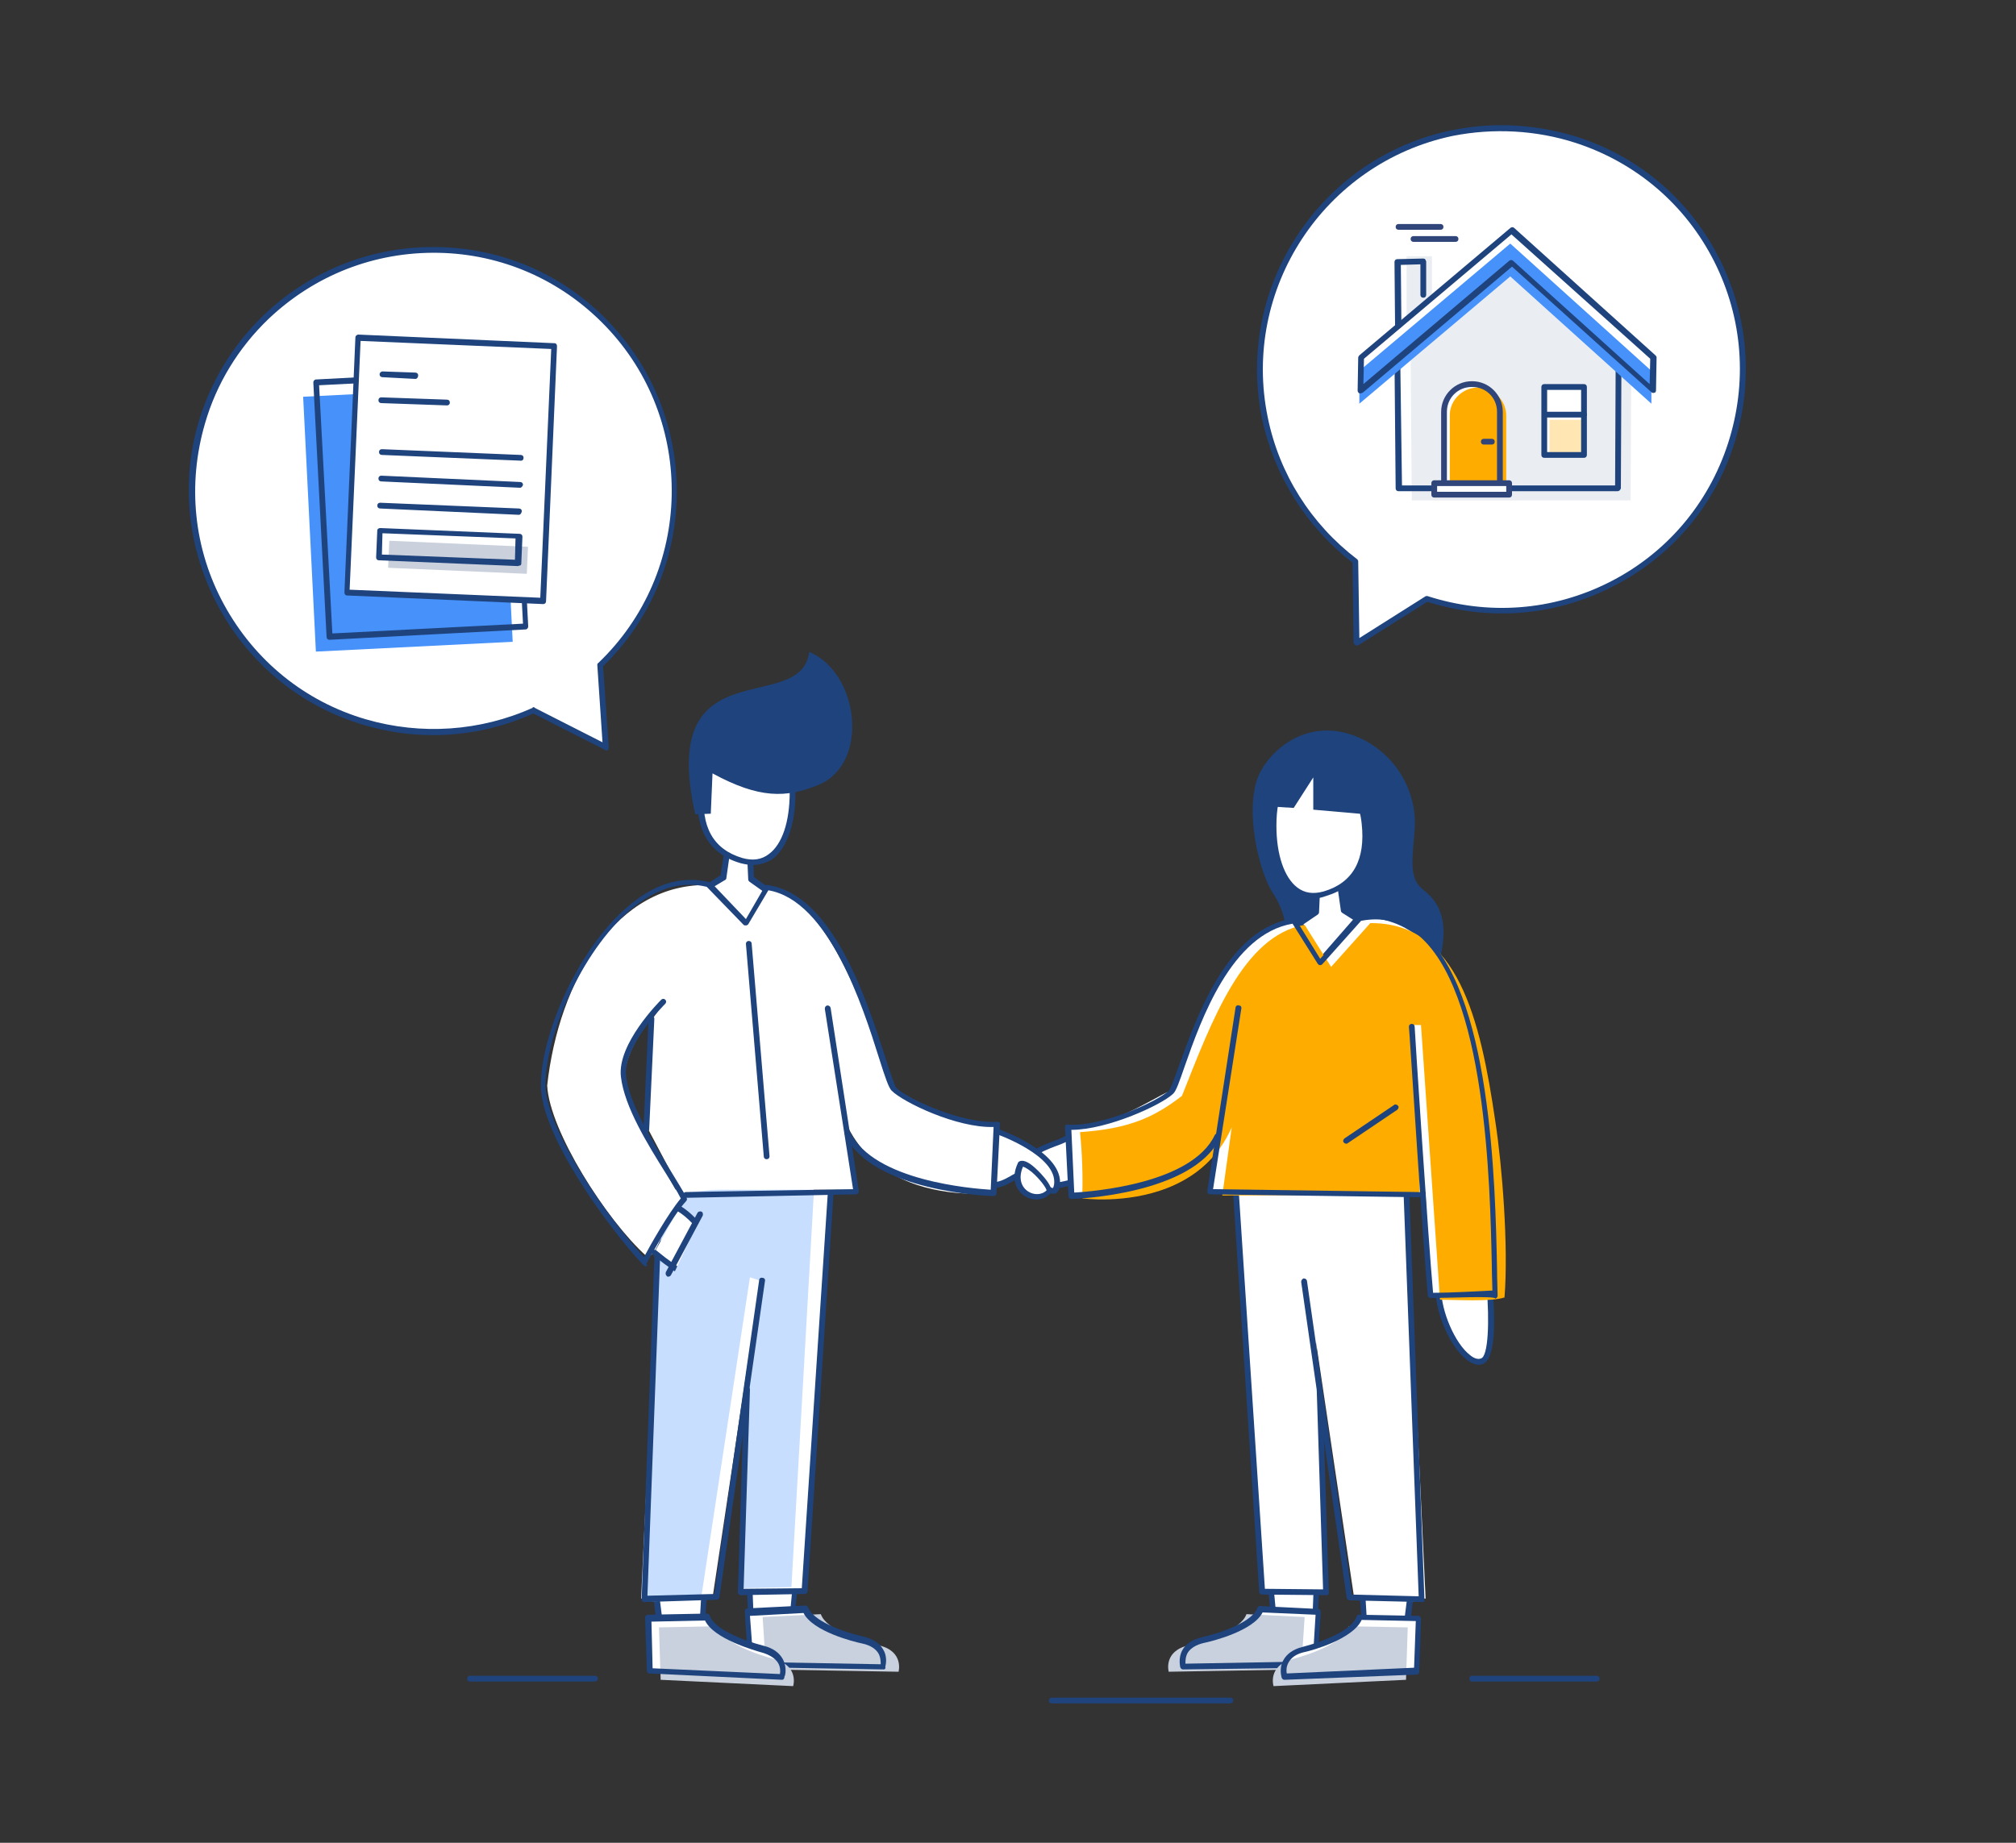 <?xml version="1.0" encoding="utf-8"?>
<!-- Generator: Adobe Illustrator 24.0.0, SVG Export Plug-In . SVG Version: 6.00 Build 0)  -->
<svg version="1.1" id="Layer_1" xmlns="http://www.w3.org/2000/svg" xmlns:xlink="http://www.w3.org/1999/xlink" x="0px" y="0px"
	 viewBox="0 0 350 320" style="enable-background:new 0 0 350 320;" xml:space="preserve">
<rect x="0" y="0" width="350" height="320" fill="#333333" stroke="none"/>
<style type="text/css">
	.st0{fill:#FFFFFF;}
	.st1{fill:#1E437D;}
	.st2{fill:#C9D1DE;}
	.st3{fill:#FFAC00;}
	.st4{fill:#C8DEFE;}
	.st5{fill:#EAEDF1;}
	.st6{fill:#FFE6B3;}
	.st7{fill:#4691FA;}
	.st8{fill:#30457A;}
	.st9{fill:#CAD1DD;}
</style>
<title>pop-up illustration</title>
<g>
	<path class="st0" d="M187,196.6c-3.7,2.8-9,2.3-8.7,7.1s10.5,0.8,10.5,0.8"/>
	<path class="st1" d="M181.7,206.5c-1.1,0-2-0.2-2.7-0.6c-0.7-0.5-1.2-1.2-1.2-2.2c-0.2-3.5,2.3-4.5,5-5.5c1.4-0.5,2.7-1.1,3.9-2
		c0.2-0.2,0.5-0.1,0.7,0.1c0.2,0.2,0.1,0.5-0.1,0.7c-1.3,1-2.8,1.6-4.2,2.1c-2.6,1-4.5,1.8-4.3,4.5c0,0.6,0.3,1.1,0.8,1.4
		c2,1.3,7.2-0.3,9-1.1c0.3-0.1,0.5,0,0.6,0.3c0.1,0.3,0,0.5-0.3,0.6C188.7,205,184.8,206.5,181.7,206.5z"/>
</g>
<g>
	<path class="st0" d="M249.8,223.9c0,5.4,4.3,13.4,7.5,12.6c2.5-0.6,1.4-12.8,1.4-12.8"/>
	<path class="st1" d="M256.8,237c-0.7,0-1.4-0.3-2.2-0.9c-2.8-2.2-5.4-8-5.4-12.3c0-0.3,0.2-0.5,0.5-0.5s0.5,0.2,0.5,0.5
		c0,3.9,2.4,9.5,5,11.5c0.7,0.6,1.4,0.8,1.9,0.6c1.3-0.3,1.5-6.6,1-12.3c0-0.3,0.2-0.5,0.5-0.5c0.3,0,0.5,0.2,0.5,0.5
		c0.3,3,1,12.6-1.8,13.3C257.2,237,257,237,256.8,237z"/>
</g>
<path class="st1" d="M236.8,128.5c5.8,3,9.3,9.2,8.8,15.7c-0.5,5.8-0.9,8.5,1.6,10.4c3.9,3,3.8,7.3,2.9,11.5s-14.2,1.5-14.2,1.5
	s-14.7,1.6-13-2.8c0.8-2,0.5-6.1-1.9-9.7c-2.2-3.2-5.1-14.1-2.5-20.4C220.6,129.9,227.8,123.9,236.8,128.5z"/>
<g>
	<polygon class="st0" points="235.6,159.7 233.2,158.2 232.4,152.8 228.6,153.7 228.4,158.4 225.6,160.4 229.3,166.9 	"/>
	<path class="st1" d="M229.3,167.4C229.3,167.4,229.3,167.4,229.3,167.4c-0.2,0-0.4-0.1-0.4-0.3l-3.7-6.5c-0.1-0.2-0.1-0.5,0.1-0.7
		l2.5-1.8l0.2-4.5c0-0.2,0.2-0.4,0.4-0.5l3.8-0.9c0.1,0,0.3,0,0.4,0.1c0.1,0.1,0.2,0.2,0.2,0.3l0.8,5.2l2.2,1.4
		c0.1,0.1,0.2,0.2,0.2,0.4c0,0.1,0,0.3-0.1,0.4l-6.3,7.2C229.6,167.4,229.5,167.4,229.3,167.4z M226.3,160.5l3.1,5.5l5.5-6.3
		l-1.9-1.2c-0.1-0.1-0.2-0.2-0.2-0.3l-0.7-4.9l-2.9,0.7l-0.2,4.4c0,0.2-0.1,0.3-0.2,0.4L226.3,160.5z"/>
</g>
<polyline class="st0" points="229.5,269.7 228.3,283 221.2,282.3 220,270.2 "/>
<path class="st1" d="M228.3,283.5C228.3,283.5,228.2,283.5,228.3,283.5l-7.1-0.7c-0.2,0-0.4-0.2-0.4-0.5l-1.2-12.1
	c0-0.3,0.2-0.5,0.5-0.5c0.3,0,0.5,0.2,0.5,0.5l1.1,11.7l6.1,0.6l0.5-12.8c0-0.3,0.2-0.5,0.5-0.5c0.3,0,0.5,0.2,0.5,0.5l-0.6,13.3
	c0,0.1-0.1,0.3-0.2,0.4C228.5,283.5,228.4,283.5,228.3,283.5z"/>
<path class="st0" d="M229,280l-0.6,9.1l-23,0.4c0,0-1-3.6,3.5-4.6c3-0.7,9-2.6,10-5.4L229,280z"/>
<path class="st2" d="M226.5,280.8l-0.6,9.1l-23,0.4c0,0-1-3.6,3.5-4.6c3-0.7,9-2.6,10-5.4L226.5,280.8z"/>
<path class="st1" d="M205.4,289.9c-0.2,0-0.4-0.1-0.5-0.4c0-0.1-0.4-1.6,0.4-3c0.6-1.1,1.8-1.8,3.4-2.2c3.9-0.9,8.8-2.8,9.6-5.1
	c0.1-0.2,0.3-0.4,0.5-0.3l10.1,0.5c0.1,0,0.3,0.1,0.3,0.2s0.1,0.2,0.1,0.4l-0.6,9.1c0,0.3-0.2,0.5-0.5,0.5L205.4,289.9
	C205.4,289.9,205.4,289.9,205.4,289.9z M219.2,280c-1.6,3.2-8.7,5-10.2,5.3c-1.3,0.3-2.3,0.9-2.8,1.7c-0.4,0.7-0.4,1.5-0.4,1.9
	l22.1-0.4l0.5-8.1L219.2,280z"/>
<polygon class="st0" points="214.4,207.2 219.4,276.4 230.2,276.5 228.4,232.6 225.6,207.2 "/>
<polygon class="st0" points="217.5,207 221.4,275.6 230,275.8 227.6,206.1 217.8,204.8 "/>
<polyline class="st0" points="245.7,271.1 244,284.3 236.9,283.3 236.2,271.1 "/>
<path class="st1" d="M244,284.8C244,284.8,244,284.7,244,284.8l-7.1-0.9c-0.2,0-0.4-0.2-0.4-0.5l-0.8-12.1c0-0.3,0.2-0.5,0.5-0.5
	c0.3,0,0.5,0.2,0.5,0.5l0.7,11.7l6.1,0.8l1.6-12.7c0-0.3,0.3-0.5,0.6-0.4c0.3,0,0.5,0.3,0.4,0.6l-1.6,13.2c0,0.1-0.1,0.3-0.2,0.3
	C244.2,284.7,244.1,284.8,244,284.8z"/>
<path class="st0" d="M246.3,281.1l-0.3,9.1l-23,1.1c0,0-1.1-3.5,3.3-4.7c3-0.8,8.9-2.8,9.8-5.7L246.3,281.1z"/>
<path class="st2" d="M244.4,282.6l-0.3,9.1l-23,1.1c0,0-1.1-3.5,3.3-4.7c3-0.8,8.9-2.8,9.8-5.7L244.4,282.6z"/>
<path class="st1" d="M223,291.7c-0.2,0-0.4-0.1-0.5-0.4c0-0.1-0.5-1.6,0.3-3c0.6-1.1,1.7-1.9,3.3-2.3c3.9-1,8.7-3,9.4-5.3
	c0.1-0.2,0.3-0.4,0.5-0.3l10.2,0.2c0.1,0,0.3,0.1,0.4,0.2s0.1,0.2,0.1,0.4l-0.3,9.1c0,0.3-0.2,0.5-0.5,0.5L223,291.7
	C223,291.7,223,291.7,223,291.7z M236.4,281.3c-1.5,3.3-8.5,5.3-10,5.6c-1.3,0.3-2.2,0.9-2.7,1.8c-0.4,0.7-0.4,1.5-0.3,1.9l22.1-1
	l0.3-8.1L236.4,281.3z"/>
<polyline class="st0" points="224,203 235.1,277.5 245.6,278.1 241.4,205 "/>
<polyline class="st0" points="223.9,205.4 226.5,222.5 228.6,221.8 237.1,277 247.5,277.6 244.2,207.6 "/>
<path class="st0" d="M221.1,143.4c0.1,8.5,3.6,13.4,8.9,11.8c5.9-1.7,7.6-6.5,7-12.4s-4.5-9.5-9.4-8.9S221.1,137.5,221.1,143.4"/>
<g>
	<path class="st0" d="M221.1,143.4c0.1,8.5,3.6,13.4,8.9,11.8c5.9-1.7,7.6-6.5,7-12.4s-4.5-9.5-9.4-8.9S221.1,137.5,221.1,143.4z"/>
	<path class="st1" d="M228.1,156c-1.3,0-2.4-0.4-3.4-1.1c-2.6-1.9-4-6-4-11.5v0c0-6.4,2-9.4,6.9-10c2.3-0.3,4.4,0.3,6.2,1.7
		c2.1,1.7,3.4,4.4,3.8,7.6c0.7,6.8-1.8,11.2-7.4,12.9C229.4,155.9,228.8,156,228.1,156z M221.6,143.4c0,5.1,1.4,9,3.6,10.7
		c1.3,1,2.8,1.2,4.6,0.7c5.1-1.5,7.3-5.5,6.6-11.8c-0.3-3-1.5-5.5-3.4-7c-1.5-1.2-3.4-1.7-5.4-1.5
		C223.3,134.9,221.6,137.5,221.6,143.4L221.6,143.4z"/>
</g>
<path class="st1" d="M230.2,277C230.2,277,230.2,277,230.2,277l-11.1-0.1c-0.3,0-0.5-0.2-0.5-0.5l-4.5-68.9c0-0.3,0.2-0.5,0.5-0.5
	c0.3,0,0.5,0.2,0.5,0.5l4.5,68.4l10.1,0.1l-1.1-34.6c0-0.3,0.2-0.5,0.5-0.5c0.3,0,0.5,0.2,0.5,0.5l1.1,35.1c0,0.1,0,0.3-0.1,0.4
	S230.3,277,230.2,277z"/>
<path class="st1" d="M277.2,292h-21.6c-0.3,0-0.5-0.2-0.5-0.5s0.2-0.5,0.5-0.5h21.6c0.3,0,0.5,0.2,0.5,0.5S277.5,292,277.2,292z"/>
<path class="st1" d="M246.9,278.2C246.9,278.2,246.9,278.2,246.9,278.2l-12.6-0.3c-0.2,0-0.4-0.2-0.5-0.4l-7.9-54.9
	c0-0.3,0.2-0.5,0.4-0.6c0.3,0,0.5,0.1,0.6,0.4l7.8,54.5l11.6,0.3l-2.6-69.4c0-0.3,0.2-0.5,0.5-0.5c0.3,0,0.5,0.2,0.5,0.5l2.6,70
	c0,0.1,0,0.3-0.1,0.4C247.2,278.1,247.1,278.2,246.9,278.2z"/>
<path class="st0" d="M214.1,179.9c2.2,31.4-28,27.2-28,27.2c0.1-3.8,0-7.7-0.4-11.5c8.1-0.2,13.1-4.2,17.7-6.3
	c5.2-13.1,10.6-27.8,21.3-29.7l4.6,7.3l6.8-7.6c15.2-0.1,19.1,16.7,21.7,34.4c1.2,7.8,2.3,21.7,1.6,30.5c-2.3,0.8-8.6,0.4-11.2,0.4
	l-0.7-17.1l-1.1-17.6l1.2,17.1l-37.1-0.4L214.1,179.9z"/>
<path class="st3" d="M215.9,180.9c2.2,31.4-28,27.2-28,27.2c0.1-3.8,0-7.7-0.4-11.5c8.6-0.6,12.9-2.6,17.7-6.3
	c5.2-13.1,10.6-27.8,21.3-29.7l4.6,7.3l6.8-7.6c15.2-0.1,19.1,16.7,21.7,34.4c1.2,7.8,2.3,21.7,1.6,30.6c-2.3,0.8-8.6,0.4-11.2,0.4
	l-3.3-47.7h-1.2l1,29.5l-34.3,0.1L215.9,180.9z"/>
<path class="st1" d="M248.4,225.4c-0.3,0-0.5-0.2-0.5-0.4c-0.8-7.6-3.2-46.3-3.3-46.7c0-0.3,0.2-0.5,0.5-0.5c0.3,0,0.5,0.2,0.5,0.5
	c0,0.4,2.4,37.7,3.2,46.2c2.8,0,8.6-0.3,10.3-0.4c0-1-0.1-2.5-0.1-4.2c-0.3-14.4-1-48.1-13-57.7c-2.8-2.2-6-3-9.7-2.3l-6.7,7.5
	c-0.1,0.1-0.2,0.2-0.4,0.2c-0.2,0-0.3-0.1-0.4-0.2l-4.4-7c-10.6,1.8-15.9,16.7-18.7,24.7c-1,2.9-1.5,4.3-2,4.8
	c-1.9,1.9-11.4,6.3-17.7,6.3l0.5,10.9c3.1-0.2,20.4-1.5,24.4-10c0.1-0.2,0.4-0.4,0.7-0.2c0.2,0.1,0.4,0.4,0.2,0.7
	c-4.7,9.8-24.9,10.6-25.8,10.6c-0.3,0-0.5-0.2-0.5-0.5l-0.6-11.9c0-0.1,0-0.3,0.1-0.4c0.1-0.1,0.2-0.2,0.4-0.1
	c5.9,0.4,15.7-4.1,17.5-5.9c0.4-0.4,1-2.2,1.8-4.4c3-8.3,8.4-23.8,19.8-25.5c0.2,0,0.4,0.1,0.5,0.2l4.2,6.8l6.3-7.1
	c0.1-0.1,0.2-0.1,0.3-0.2c4-0.8,7.6,0,10.7,2.5c12.4,9.9,13.1,43.9,13.4,58.5c0,2,0.1,3.6,0.1,4.7c0,0.1,0,0.3-0.1,0.4
	c-0.1,0.1-0.2,0.2-0.3,0.2C259.6,225,251.5,225.4,248.4,225.4z"/>
<path class="st1" d="M246.3,207.9C246.3,207.9,246.3,207.9,246.3,207.9l-36.2-0.5c-0.1,0-0.3-0.1-0.4-0.2c-0.1-0.1-0.1-0.3-0.1-0.4
	l4.9-31.8c0-0.3,0.3-0.5,0.6-0.4c0.3,0,0.5,0.3,0.4,0.6l-4.9,31.3l35.6,0.5c0.3,0,0.5,0.2,0.5,0.5
	C246.8,207.7,246.6,207.9,246.3,207.9z"/>
<path class="st1" d="M233.7,198.6c-0.2,0-0.3-0.1-0.4-0.2c-0.2-0.2-0.1-0.5,0.1-0.7l8.6-5.8c0.2-0.2,0.5-0.1,0.7,0.1
	c0.2,0.2,0.1,0.5-0.1,0.7l-8.6,5.8C233.9,198.6,233.8,198.6,233.7,198.6z"/>
<path class="st1" d="M237.1,141.4l-9.1-0.8v-5.6l-3.4,5.3L220,140C221.9,133.8,232.6,127.2,237.1,141.4z"/>
<g>
	<path class="st0" d="M172,205.8c3,0.3,4.6-2.7,6.4-1.7c2.6,1.3,4.8,4.2,5.1,1.6c0.7-5.4-10.5-9.4-10.5-9.4"/>
	<path class="st1" d="M182.8,207.3c-0.7,0-1.5-0.6-2.4-1.3c-0.7-0.5-1.4-1.1-2.2-1.5c-0.7-0.3-1.3,0-2.3,0.6c-1,0.6-2.3,1.3-3.9,1.2
		c-0.3,0-0.5-0.3-0.5-0.5c0-0.3,0.3-0.5,0.5-0.5c1.3,0.1,2.4-0.5,3.3-1c1-0.6,2.1-1.2,3.3-0.6c0.9,0.4,1.7,1,2.4,1.5
		c0.6,0.4,1.6,1.2,1.8,1.1c0,0,0.1-0.1,0.2-0.6c0.7-5-10-8.8-10.1-8.8c-0.3-0.1-0.4-0.4-0.3-0.6c0.1-0.3,0.4-0.4,0.6-0.3
		c0.5,0.2,11.6,4.1,10.8,9.9c0,0.3-0.2,1.1-0.8,1.4C183.1,207.2,183,207.3,182.8,207.3z"/>
</g>
<g>
	<polygon class="st0" points="123.2,153.9 125.6,152.4 126.4,146.9 130.2,147.9 130.4,152.6 133.2,154.6 129.5,161.1 	"/>
	<path class="st1" d="M129.5,161.6c-0.1,0-0.3-0.1-0.4-0.2l-6.3-7.2c-0.1-0.1-0.1-0.3-0.1-0.4c0-0.1,0.1-0.3,0.2-0.4l2.2-1.4
		l0.8-5.2c0-0.1,0.1-0.3,0.2-0.3c0.1-0.1,0.3-0.1,0.4-0.1l3.8,0.9c0.2,0.1,0.4,0.2,0.4,0.5l0.2,4.5l2.5,1.8c0.2,0.1,0.3,0.4,0.1,0.7
		l-3.7,6.5C129.8,161.5,129.7,161.6,129.5,161.6C129.5,161.6,129.5,161.6,129.5,161.6z M123.9,154l5.5,6.3l3.1-5.5l-2.4-1.7
		c-0.1-0.1-0.2-0.2-0.2-0.4l-0.2-4.4l-2.9-0.7l-0.7,4.9c0,0.1-0.1,0.3-0.2,0.3L123.9,154z"/>
</g>
<polyline class="st0" points="129.4,269.7 130.5,283 137.6,282.3 138.8,270.2 "/>
<path class="st1" d="M130.5,283.5c-0.1,0-0.2,0-0.3-0.1c-0.1-0.1-0.2-0.2-0.2-0.4l-0.6-13.3c0-0.3,0.2-0.5,0.5-0.5
	c0.3,0,0.5,0.2,0.5,0.5l0.5,12.8l6.1-0.6l1.1-11.7c0-0.3,0.3-0.5,0.5-0.4c0.3,0,0.5,0.3,0.4,0.5l-1.2,12.1c0,0.2-0.2,0.4-0.4,0.4
	L130.5,283.5C130.6,283.5,130.5,283.5,130.5,283.5z"/>
<path class="st0" d="M129.8,280l0.6,9.1l23,0.4c0,0,1-3.6-3.5-4.6c-3-0.7-8.9-2.6-9.9-5.4L129.8,280z"/>
<path class="st2" d="M132.4,280.8l0.6,9.1l23,0.4c0,0,1-3.6-3.5-4.6c-3-0.7-9-2.6-10-5.4L132.4,280.8z"/>
<path class="st1" d="M153.4,289.9C153.4,289.9,153.4,289.9,153.4,289.9l-23-0.4c-0.3,0-0.5-0.2-0.5-0.5l-0.6-9.1
	c0-0.1,0-0.3,0.1-0.4s0.2-0.2,0.3-0.2l10.1-0.5c0.2,0,0.4,0.1,0.5,0.3c0.8,2.3,5.7,4.2,9.6,5.1c1.6,0.4,2.8,1.1,3.4,2.2
	c0.9,1.4,0.4,3,0.4,3C153.8,289.8,153.6,289.9,153.4,289.9z M130.8,288.6l22.1,0.4c0-0.4,0-1.2-0.4-1.9c-0.5-0.8-1.4-1.4-2.8-1.7
	c-1.5-0.3-8.6-2.1-10.2-5.3l-9.3,0.5L130.8,288.6z"/>
<polygon class="st0" points="144.4,207.2 139.4,276.4 128.6,276.5 130.4,232.6 133.2,207.2 "/>
<polygon class="st4" points="141.3,207 137.4,275.6 128.8,275.8 131.2,206.1 141,204.8 "/>
<polyline class="st0" points="113.1,271.1 114.8,284.3 121.9,283.3 122.6,271.1 "/>
<path class="st1" d="M114.8,284.8c-0.1,0-0.2,0-0.3-0.1c-0.1-0.1-0.2-0.2-0.2-0.3l-1.6-13.2c0-0.3,0.2-0.5,0.4-0.6
	c0.3,0,0.5,0.2,0.6,0.4l1.6,12.7l6.1-0.8l0.7-11.7c0-0.3,0.3-0.5,0.5-0.5c0.3,0,0.5,0.3,0.5,0.5l-0.8,12.1c0,0.2-0.2,0.4-0.4,0.5
	L114.8,284.8C114.8,284.7,114.8,284.8,114.8,284.8z"/>
<path class="st0" d="M112.5,281.1l0.3,9.1l23,1.1c0,0,1.1-3.5-3.3-4.7c-3-0.8-8.9-2.8-9.8-5.7L112.5,281.1z"/>
<path class="st2" d="M114.4,282.6l0.3,9.1l23,1.1c0,0,1.1-3.5-3.3-4.7c-3-0.8-8.9-2.8-9.8-5.7L114.4,282.6z"/>
<path class="st1" d="M135.8,291.7C135.8,291.7,135.8,291.7,135.8,291.7l-23-1.1c-0.3,0-0.5-0.2-0.5-0.5l-0.3-9.1
	c0-0.1,0-0.3,0.1-0.4c0.1-0.1,0.2-0.2,0.4-0.2l10.2-0.2c0.2,0,0.4,0.1,0.5,0.3c0.7,2.3,5.5,4.3,9.4,5.3c1.6,0.4,2.7,1.2,3.3,2.3
	c0.8,1.5,0.4,3,0.3,3C136.2,291.5,136,291.7,135.8,291.7z M113.3,289.7l22.1,1c0.1-0.4,0.1-1.2-0.3-1.9c-0.5-0.8-1.4-1.4-2.7-1.8
	c-1.4-0.4-8.5-2.4-10-5.6l-9.3,0.2L113.3,289.7z"/>
<polyline class="st0" points="134.9,203 123.7,277.5 113.2,278.1 117.4,205 "/>
<polyline class="st4" points="134.9,205.4 132.3,222.5 130.2,221.8 121.8,277 111.3,277.6 114.6,207.6 "/>
<path class="st0" d="M137.7,137.6c-0.1,8.5-3.6,13.4-8.9,11.8c-5.9-1.7-7.7-6.5-7-12.4s4.5-9.5,9.4-8.9
	C136.1,128.7,137.7,131.7,137.7,137.6"/>
<g>
	<path class="st0" d="M137.7,137.6c-0.1,8.5-3.6,13.4-8.9,11.8c-5.9-1.7-7.7-6.5-7-12.4s4.5-9.5,9.4-8.9
		C136.1,128.7,137.7,131.7,137.7,137.6z"/>
	<path class="st1" d="M130.7,150.2c-0.7,0-1.3-0.1-2.1-0.3c-5.6-1.6-8.1-6.1-7.4-12.9c0.4-3.3,1.7-6,3.8-7.6c1.7-1.4,3.9-2,6.2-1.7
		c4.9,0.6,7,3.5,6.9,10c0,5.5-1.5,9.6-4,11.5C133.1,149.8,132,150.2,130.7,150.2z M130.2,128.6c-1.7,0-3.2,0.5-4.5,1.6
		c-1.9,1.5-3.1,4-3.4,7c-0.7,6.3,1.5,10.3,6.6,11.8c1.8,0.5,3.3,0.3,4.6-0.7c2.3-1.7,3.6-5.6,3.6-10.7c0,0,0,0,0,0
		c0.1-6-1.6-8.5-6-9C130.9,128.6,130.6,128.6,130.2,128.6z"/>
</g>
<path class="st1" d="M128.6,277c-0.1,0-0.3-0.1-0.4-0.2c-0.1-0.1-0.1-0.2-0.1-0.4l1.1-35.1c0-0.3,0.2-0.5,0.5-0.5
	c0.3,0,0.5,0.2,0.5,0.5l-1.1,34.6l10.1-0.1l4.5-68.4c0-0.3,0.3-0.5,0.5-0.5c0.3,0,0.5,0.3,0.5,0.5l-4.5,68.9c0,0.3-0.2,0.5-0.5,0.5
	L128.6,277C128.6,277,128.6,277,128.6,277z"/>
<path class="st1" d="M103.2,292H81.6c-0.3,0-0.5-0.2-0.5-0.5s0.2-0.5,0.5-0.5h21.7c0.3,0,0.5,0.2,0.5,0.5S103.5,292,103.2,292z"/>
<path class="st1" d="M111.9,278.2c-0.1,0-0.3-0.1-0.4-0.1c-0.1-0.1-0.1-0.2-0.1-0.4l2.6-70c0-0.3,0.2-0.5,0.5-0.5
	c0.3,0,0.5,0.2,0.5,0.5l-2.6,69.4l11.6-0.3l7.8-54.5c0-0.3,0.3-0.5,0.6-0.4c0.3,0,0.5,0.3,0.4,0.6l-7.9,54.9c0,0.2-0.2,0.4-0.5,0.4
	L111.9,278.2C111.9,278.2,111.9,278.2,111.9,278.2z"/>
<path class="st0" d="M144.7,179.9c-2.2,31.4,28,27.2,28,27.2s0-6.1,0.4-11.5c-8.1-0.2-13.1-4.2-17.7-6.3c-5.2-13.1-11.3-33.2-22-35
	l-3.6,6.2l-6.5-6.8c-16.3-0.6-26.3,16.6-28.3,34.8c0.4,7.9,10.3,23.4,17.2,29.6c2.3,0.8,3.8-9.4,6.4-9.3c0,0-10.8-17.9-10-23.2
	s6.7-11.6,6.7-11.6l-2.2,3.2l-1.2,17.7l6.2,11.7h30.2L144.7,179.9z"/>
<path class="st1" d="M119.1,208c-0.3,0-0.5-0.2-0.5-0.5c0-0.3,0.2-0.5,0.5-0.5l29-0.5l-4.9-31.3c0-0.3,0.1-0.5,0.4-0.6
	c0.3,0,0.5,0.1,0.6,0.4l4.9,31.8c0,0.1,0,0.3-0.1,0.4s-0.2,0.2-0.4,0.2L119.1,208C119.1,208,119.1,208,119.1,208z"/>
<path class="st1" d="M133.1,201.3c-0.3,0-0.5-0.2-0.5-0.5l-3.1-36.9c0-0.3,0.2-0.5,0.5-0.5c0.3,0,0.5,0.2,0.5,0.5l3.1,36.9
	C133.6,201.1,133.4,201.3,133.1,201.3C133.1,201.3,133.1,201.3,133.1,201.3z"/>
<g>
	<path class="st0" d="M177.2,202.2c1-0.9,5.4,3.8,4.9,4.7C180,209.2,175,206.9,177.2,202.2z"/>
	<path class="st1" d="M179.9,208.3c-0.7,0-1.4-0.2-2-0.6c-1.4-0.9-2.5-2.9-1.2-5.7c0-0.1,0.1-0.1,0.1-0.2c0.6-0.5,1.6-0.2,3,1.1
		c0,0,3.4,3.1,2.6,4.3C181.8,207.9,180.9,208.3,179.9,208.3z M177.6,202.6c-0.9,2.1-0.2,3.6,0.9,4.3c0.9,0.6,2.3,0.7,3.2-0.2
		c-0.1-0.5-1.2-2-2.6-3.2C178.2,202.8,177.7,202.6,177.6,202.6z"/>
</g>
<path class="st1" d="M123.7,134.3c8.1,4.4,12.8,4.3,18.4,2c8.9-3.7,7.1-19.4-1.6-23.1c-1.5,11.4-26.4-1.2-19.8,28.2l2.7-0.1
	L123.7,134.3z"/>
<g>
	<path class="st0" d="M117.9,209.8c4.6,2.8,8.8,10.9,6.5,13.2c-1.8,1.8-10.8-5.5-10.8-5.5"/>
	<path class="st1" d="M123.6,223.8c-2.8,0-8.4-4.4-10.3-5.9c-0.2-0.2-0.2-0.5-0.1-0.7c0.2-0.2,0.5-0.2,0.7-0.1
		c4.1,3.4,9.2,6.5,10.1,5.6c0.5-0.5,0.6-1.5,0.5-2.2c-0.4-3.1-3.4-8.1-6.9-10.2c-0.2-0.1-0.3-0.5-0.2-0.7s0.4-0.3,0.7-0.2
		c3.5,2.1,6.9,7.2,7.4,10.9c0.2,1.3-0.1,2.4-0.8,3C124.5,223.7,124.1,223.8,123.6,223.8z"/>
</g>
<polygon class="st4" points="122.2,210 116.5,222.2 125.6,225.3 127.5,214.3 "/>
<path class="st1" d="M116,221.7c-0.1,0-0.2,0-0.2-0.1c-0.2-0.1-0.3-0.4-0.2-0.7l5.5-10.3c0.1-0.2,0.4-0.3,0.7-0.2
	c0.2,0.1,0.3,0.4,0.2,0.7l-5.5,10.3C116.4,221.6,116.2,221.7,116,221.7z"/>
<path class="st1" d="M112.1,219.9c-0.1,0-0.3-0.1-0.4-0.2c-6.2-6.6-17.8-22.6-17.8-31.2c0-9.1,6.8-24.7,16-31.8
	c4.4-3.5,8.9-4.6,13.4-3.5c0.1,0,0.2,0.1,0.2,0.1l6,6.3l3.3-5.7c0.1-0.2,0.3-0.3,0.5-0.2c11.3,1.6,17.2,20,20.4,29.9
	c0.8,2.5,1.6,4.9,1.9,5.3c1.9,1.9,11.5,6.3,17.5,5.9c0.1,0,0.3,0,0.4,0.1c0.1,0.1,0.2,0.2,0.1,0.4l-0.6,11.9c0,0.3-0.2,0.5-0.5,0.5
	c-0.9,0-21.1-0.8-25.8-10.6c-0.1-0.2,0-0.5,0.2-0.7c0.2-0.1,0.5,0,0.7,0.2c4.1,8.5,21.3,9.8,24.4,10l0.5-10.9
	c-6.4,0.2-15.7-4.3-17.7-6.3c-0.5-0.5-1.1-2.2-2.2-5.7c-2.8-8.9-8.7-27.3-19.2-29.1l-3.5,5.9c-0.1,0.1-0.2,0.2-0.4,0.2
	c-0.2,0-0.3,0-0.4-0.1l-6.4-6.6c-4.1-1-8.3,0.1-12.4,3.3c-8.8,6.8-15.6,22.2-15.6,31c0,7.4,9.9,22.1,17.1,30c1-1.9,4.2-7.6,6.4-10.2
	c-0.6-1.2-1.6-2.7-2.7-4.5c-3-4.8-7.1-11.4-7.7-16.6c-0.7-5.7,6.7-13.1,7-13.4c0.2-0.2,0.5-0.2,0.7,0c0.2,0.2,0.2,0.5,0,0.7
	c-0.1,0.1-7.4,7.4-6.8,12.6c0.6,4.9,4.7,11.4,7.6,16.2c1.2,2,2.3,3.7,2.9,4.9c0.1,0.2,0.1,0.4-0.1,0.6c-2.6,2.8-6.8,10.8-6.9,10.9
	C112.5,219.8,112.4,219.9,112.1,219.9C112.2,219.9,112.2,219.9,112.1,219.9z"/>
<path class="st1" d="M112.2,196.7C112.2,196.7,112.1,196.7,112.2,196.7c-0.3,0-0.5-0.2-0.5-0.5l0.9-19.3c0-0.3,0.3-0.5,0.5-0.5
	c0.3,0,0.5,0.2,0.5,0.5l-0.9,19.3C112.6,196.5,112.4,196.7,112.2,196.7z"/>
<path class="st1" d="M213.6,295.8h-31c-0.3,0-0.5-0.2-0.5-0.5s0.2-0.5,0.5-0.5h31c0.3,0,0.5,0.2,0.5,0.5S213.8,295.8,213.6,295.8z"
	/>
<g>
	<path class="st0" d="M252.2,23.1c-22.7,4.7-37.3,26.8-32.6,49.5c2,9.9,7.6,18.8,15.7,24.9l0.2,14.2l12.1-7.6
		c22,7.2,45.7-4.8,52.9-26.8s-4.8-45.7-26.8-52.9C266.7,22.1,259.3,21.6,252.2,23.1L252.2,23.1z"/>
	<path class="st1" d="M235.5,112.1c-0.1,0-0.2,0-0.2-0.1c-0.2-0.1-0.3-0.3-0.3-0.4l-0.2-13.9c-8-6.2-13.6-15.1-15.7-25
		c-4.7-22.9,10.1-45.4,33-50.1c0,0,0.1,0,0.1,0c7.2-1.5,14.7-1,21.7,1.2c10.8,3.5,19.5,11,24.6,21.1c5.1,10.1,6,21.6,2.5,32.4
		s-11,19.5-21.1,24.6c-10,5.1-21.4,6-32.1,2.6l-11.9,7.5C235.7,112.1,235.6,112.1,235.5,112.1z M252.2,23.6
		c-22.3,4.7-36.7,26.6-32.1,48.9c2,9.8,7.5,18.5,15.5,24.6c0.1,0.1,0.2,0.2,0.2,0.4l0.2,13.3l11.4-7.2c0.1-0.1,0.3-0.1,0.4-0.1
		c10.5,3.4,21.7,2.6,31.6-2.4c9.9-5,17.2-13.6,20.6-24.1c3.4-10.5,2.6-21.7-2.4-31.6c-5-9.9-13.6-17.2-24.1-20.6
		C266.7,22.6,259.3,22.2,252.2,23.6C252.2,23.6,252.2,23.6,252.2,23.6z"/>
</g>
<polygon class="st0" points="242.6,62.4 242.9,84.8 280.9,84.8 281,62.5 262.5,44 "/>
<polygon class="st5" points="244.9,61.6 245.1,86.9 283.1,86.9 283.2,63.4 264.7,44.9 "/>
<rect x="268.1" y="67.2" class="st0" width="6.9" height="11.8"/>
<rect x="269" y="72.9" class="st6" width="6.1" height="5.9"/>
<polyline class="st5" points="248.6,51.5 248.6,44.5 244.2,44.5 244.2,55.7 "/>
<path class="st1" d="M280.8,85.3h-38c-0.3,0-0.5-0.2-0.5-0.5l-0.2-22.4c0-0.1,0.1-0.3,0.2-0.4l19.9-18.4c0.2-0.2,0.5-0.2,0.7,0
	l18.5,18.5c0.1,0.1,0.1,0.2,0.1,0.4l-0.1,22.3C281.3,85.1,281.1,85.3,280.8,85.3z M243.4,84.3h37l0.1-21.6l-18-18l-19.4,17.9
	L243.4,84.3z"/>
<polygon class="st0" points="287,62.1 262.5,40 236.3,62.1 236.2,67.8 262.4,45.7 286.9,67.8 "/>
<polygon class="st7" points="286.7,64.4 262.2,42.3 236,64.4 236,70.1 262.2,48 286.7,70.1 "/>
<path class="st1" d="M242.7,57.1c-0.3,0-0.5-0.2-0.5-0.5l-0.1-11.1c0-0.3,0.2-0.5,0.5-0.5l4.4-0.1c0.1,0,0.3,0,0.4,0.1
	s0.1,0.2,0.2,0.4l0,5.8c0,0.3-0.2,0.5-0.5,0.5c0,0,0,0,0,0c-0.3,0-0.5-0.2-0.5-0.5l0-5.3l-3.4,0.1l0.1,10.7
	C243.2,56.9,242.9,57.1,242.7,57.1C242.7,57.1,242.7,57.1,242.7,57.1z"/>
<path class="st1" d="M236.2,68.3c-0.1,0-0.1,0-0.2,0c-0.2-0.1-0.3-0.3-0.3-0.5l0.1-5.7c0-0.1,0.1-0.3,0.2-0.4l26.2-22.1
	c0.2-0.2,0.5-0.2,0.7,0l24.5,22.1c0.1,0.1,0.2,0.2,0.2,0.4l-0.1,5.7c0,0.2-0.1,0.4-0.3,0.4c-0.2,0.1-0.4,0-0.5-0.1l-24.2-21.8
	l-25.8,21.8C236.4,68.3,236.3,68.3,236.2,68.3z M236.8,62.3l-0.1,4.4L262,45.3c0.2-0.2,0.5-0.2,0.7,0l23.7,21.4l0.1-4.4l-24.1-21.6
	L236.8,62.3z"/>
<path class="st0" d="M255.4,66.7h0.3c2.6,0,4.7,2.1,4.7,4.7l0,0v12.8c0,0.2-0.2,0.4-0.4,0.4l0,0h-8.9c-0.2,0-0.4-0.2-0.4-0.4
	c0,0,0,0,0,0V71.5C250.7,68.9,252.8,66.7,255.4,66.7L255.4,66.7z"/>
<path class="st3" d="M256.6,67.3L256.6,67.3c2.7,0,4.9,2.2,4.9,4.9v12.5c0,0.3-0.3,0.6-0.6,0.6h-8.6c-0.3,0-0.6-0.3-0.6-0.6V72.1
	C251.7,69.5,253.9,67.3,256.6,67.3z"/>
<path class="st8" d="M259.9,85.2h-8.7c-0.6,0-1-0.5-1-1V71.5c0-2.9,2.4-5.3,5.3-5.3h0.1c2.9,0,5.3,2.4,5.3,5.3v12.6
	C260.9,84.7,260.4,85.2,259.9,85.2z M255.5,67.2c-2.4,0-4.3,1.9-4.3,4.3v12.6l8.7,0l0-12.6c0-2.4-1.9-4.3-4.3-4.3H255.5z"/>
<g>
	<rect x="249" y="83.9" class="st0" width="13" height="2"/>
	<path class="st8" d="M262,86.4h-13c-0.3,0-0.5-0.2-0.5-0.5v-2c0-0.3,0.2-0.5,0.5-0.5h13c0.3,0,0.5,0.2,0.5,0.5v2
		C262.5,86.2,262.3,86.4,262,86.4z M249.5,85.4h12v-1h-12V85.4z"/>
</g>
<path class="st8" d="M259,77.2h-1.4c-0.3,0-0.5-0.2-0.5-0.5s0.2-0.5,0.5-0.5h1.4c0.3,0,0.5,0.2,0.5,0.5S259.3,77.2,259,77.2z"/>
<path class="st1" d="M275,79.5h-6.9c-0.3,0-0.5-0.2-0.5-0.5V67.2c0-0.3,0.2-0.5,0.5-0.5h6.9c0.3,0,0.5,0.2,0.5,0.5V79
	C275.5,79.3,275.3,79.5,275,79.5z M268.6,78.5h5.9V67.7h-5.9V78.5z"/>
<path class="st1" d="M275,72.5h-6.8c-0.3,0-0.5-0.2-0.5-0.5s0.2-0.5,0.5-0.5h6.8c0.3,0,0.5,0.2,0.5,0.5S275.2,72.5,275,72.5z"/>
<path class="st8" d="M252.7,42h-7.3c-0.3,0-0.5-0.2-0.5-0.5s0.2-0.5,0.5-0.5h7.3c0.3,0,0.5,0.2,0.5,0.5S253,42,252.7,42z"/>
<path class="st8" d="M250.1,39.9h-7.3c-0.3,0-0.5-0.2-0.5-0.5s0.2-0.5,0.5-0.5h7.3c0.3,0,0.5,0.2,0.5,0.5S250.4,39.9,250.1,39.9z"/>
<g>
	<path class="st0" d="M35,73.3c-6.6,22.2,6.1,45.5,28.3,52.1c9.7,2.9,20.1,2.1,29.3-2.1l12.6,6.4l-1-14.3
		c16.7-16,17.2-42.6,1.2-59.2S62.8,39,46.1,55.1C40.9,60.1,37.1,66.4,35,73.3z"/>
	<path class="st1" d="M105.2,130.3c-0.1,0-0.2,0-0.2-0.1l-12.4-6.3c-9.3,4.2-19.7,4.9-29.4,2c-10.9-3.2-19.8-10.5-25.2-20.4
		S31.3,84,34.5,73.2c0,0,0,0,0,0c2.1-7,6-13.4,11.3-18.5c8.2-7.8,18.9-12,30.2-11.8c11.3,0.2,21.9,4.8,29.7,13
		c16.1,16.8,15.7,43.6-1,59.8l1,14.1c0,0.2-0.1,0.4-0.2,0.5C105.4,130.3,105.3,130.3,105.2,130.3z M92.6,122.8c0.1,0,0.2,0,0.2,0.1
		l11.8,6l-0.9-13.4c0-0.1,0-0.3,0.2-0.4c16.5-15.8,17-42.1,1.2-58.5c-7.7-8-18-12.5-29-12.7c-11.1-0.2-21.5,3.9-29.5,11.5
		c-5.2,5-9,11.2-11,18.1c-3.1,10.6-2,21.8,3.3,31.5c5.3,9.7,14,16.8,24.6,19.9c9.6,2.8,19.9,2.1,29-2
		C92.4,122.8,92.5,122.8,92.6,122.8z"/>
</g>
<rect x="54.3" y="65.3" transform="matrix(0.999 -5.268454e-02 5.268454e-02 0.999 -4.507 3.88)" class="st0" width="34.1" height="44.2"/>
<rect x="53.7" y="68" transform="matrix(0.999 -4.993762e-02 4.993762e-02 0.999 -4.412 3.646)" class="st7" width="34.2" height="44.3"/>
<path class="st1" d="M57.2,111.1c-0.3,0-0.5-0.2-0.5-0.5l-2.3-44.1c0-0.1,0-0.3,0.1-0.4c0.1-0.1,0.2-0.2,0.3-0.2l34.1-1.8
	c0.3,0,0.5,0.2,0.5,0.5l2.3,44.1c0,0.1,0,0.3-0.1,0.4c-0.1,0.1-0.2,0.2-0.3,0.2L57.2,111.1C57.2,111.1,57.2,111.1,57.2,111.1z
	 M55.4,66.9l2.3,43.1l33.1-1.7l-2.3-43.1L55.4,66.9z"/>
<g>
	
		<rect x="56.1" y="64.5" transform="matrix(4.344502e-02 -0.999 0.999 4.344502e-02 -6.654 156.152)" class="st0" width="44.2" height="34.1"/>
	<path class="st1" d="M94.3,104.9C94.3,104.9,94.3,104.9,94.3,104.9l-34.1-1.5c-0.1,0-0.3-0.1-0.3-0.2c-0.1-0.1-0.1-0.2-0.1-0.4
		l1.9-44.2c0-0.3,0.3-0.5,0.5-0.5l34.1,1.5c0.1,0,0.3,0.1,0.3,0.2c0.1,0.1,0.1,0.2,0.1,0.4l-1.9,44.2
		C94.8,104.7,94.6,104.9,94.3,104.9z M60.7,102.4l33.1,1.4l1.9-43.2l-33.1-1.4L60.7,102.4z"/>
</g>
<path class="st1" d="M90.3,84.7C90.3,84.7,90.2,84.7,90.3,84.7l-24.1-1.1c-0.3,0-0.5-0.2-0.5-0.5c0-0.3,0.2-0.5,0.5-0.5l24.1,1.1
	c0.3,0,0.5,0.2,0.5,0.5C90.7,84.5,90.5,84.7,90.3,84.7z"/>
<path class="st1" d="M90.1,89.4C90,89.4,90,89.4,90.1,89.4l-24.1-1.1c-0.3,0-0.5-0.2-0.5-0.5c0-0.3,0.2-0.5,0.5-0.5l24.1,1
	c0.3,0,0.5,0.2,0.5,0.5C90.5,89.2,90.3,89.4,90.1,89.4z"/>
<rect x="77.2" y="84.7" transform="matrix(4.344498e-02 -0.999 0.999 4.344498e-02 -20.585 172.04)" class="st9" width="4.7" height="24.1"/>
<path class="st1" d="M90.5,80C90.5,80,90.4,80,90.5,80L66.3,79c-0.3,0-0.5-0.2-0.5-0.5c0-0.3,0.2-0.5,0.5-0.5l24.1,1
	c0.3,0,0.5,0.2,0.5,0.5C90.9,79.8,90.7,80,90.5,80z"/>
<path class="st1" d="M77.6,70.4C77.6,70.4,77.6,70.4,77.6,70.4L66.2,70c-0.3,0-0.5-0.2-0.5-0.5c0-0.3,0.2-0.5,0.5-0.5l11.4,0.4
	c0.3,0,0.5,0.2,0.5,0.5C78.1,70.2,77.9,70.4,77.6,70.4z"/>
<path class="st1" d="M72.1,65.8C72.1,65.8,72.1,65.8,72.1,65.8l-5.7-0.3c-0.3,0-0.5-0.2-0.5-0.5s0.3-0.5,0.5-0.5l5.7,0.2
	c0.3,0,0.5,0.2,0.5,0.5C72.6,65.5,72.4,65.8,72.1,65.8z"/>
<path class="st1" d="M89.9,98.3C89.9,98.3,89.9,98.3,89.9,98.3l-24.1-1c-0.3,0-0.5-0.2-0.5-0.5l0.2-4.7c0-0.1,0.1-0.3,0.2-0.3
	c0.1-0.1,0.2-0.1,0.4-0.1l24.1,1c0.3,0,0.5,0.2,0.5,0.5l-0.2,4.7c0,0.1-0.1,0.3-0.2,0.3C90.1,98.2,90,98.3,89.9,98.3z M66.3,96.3
	l23.1,0.9l0.1-3.7l-23.1-0.9L66.3,96.3z"/>
</svg>
